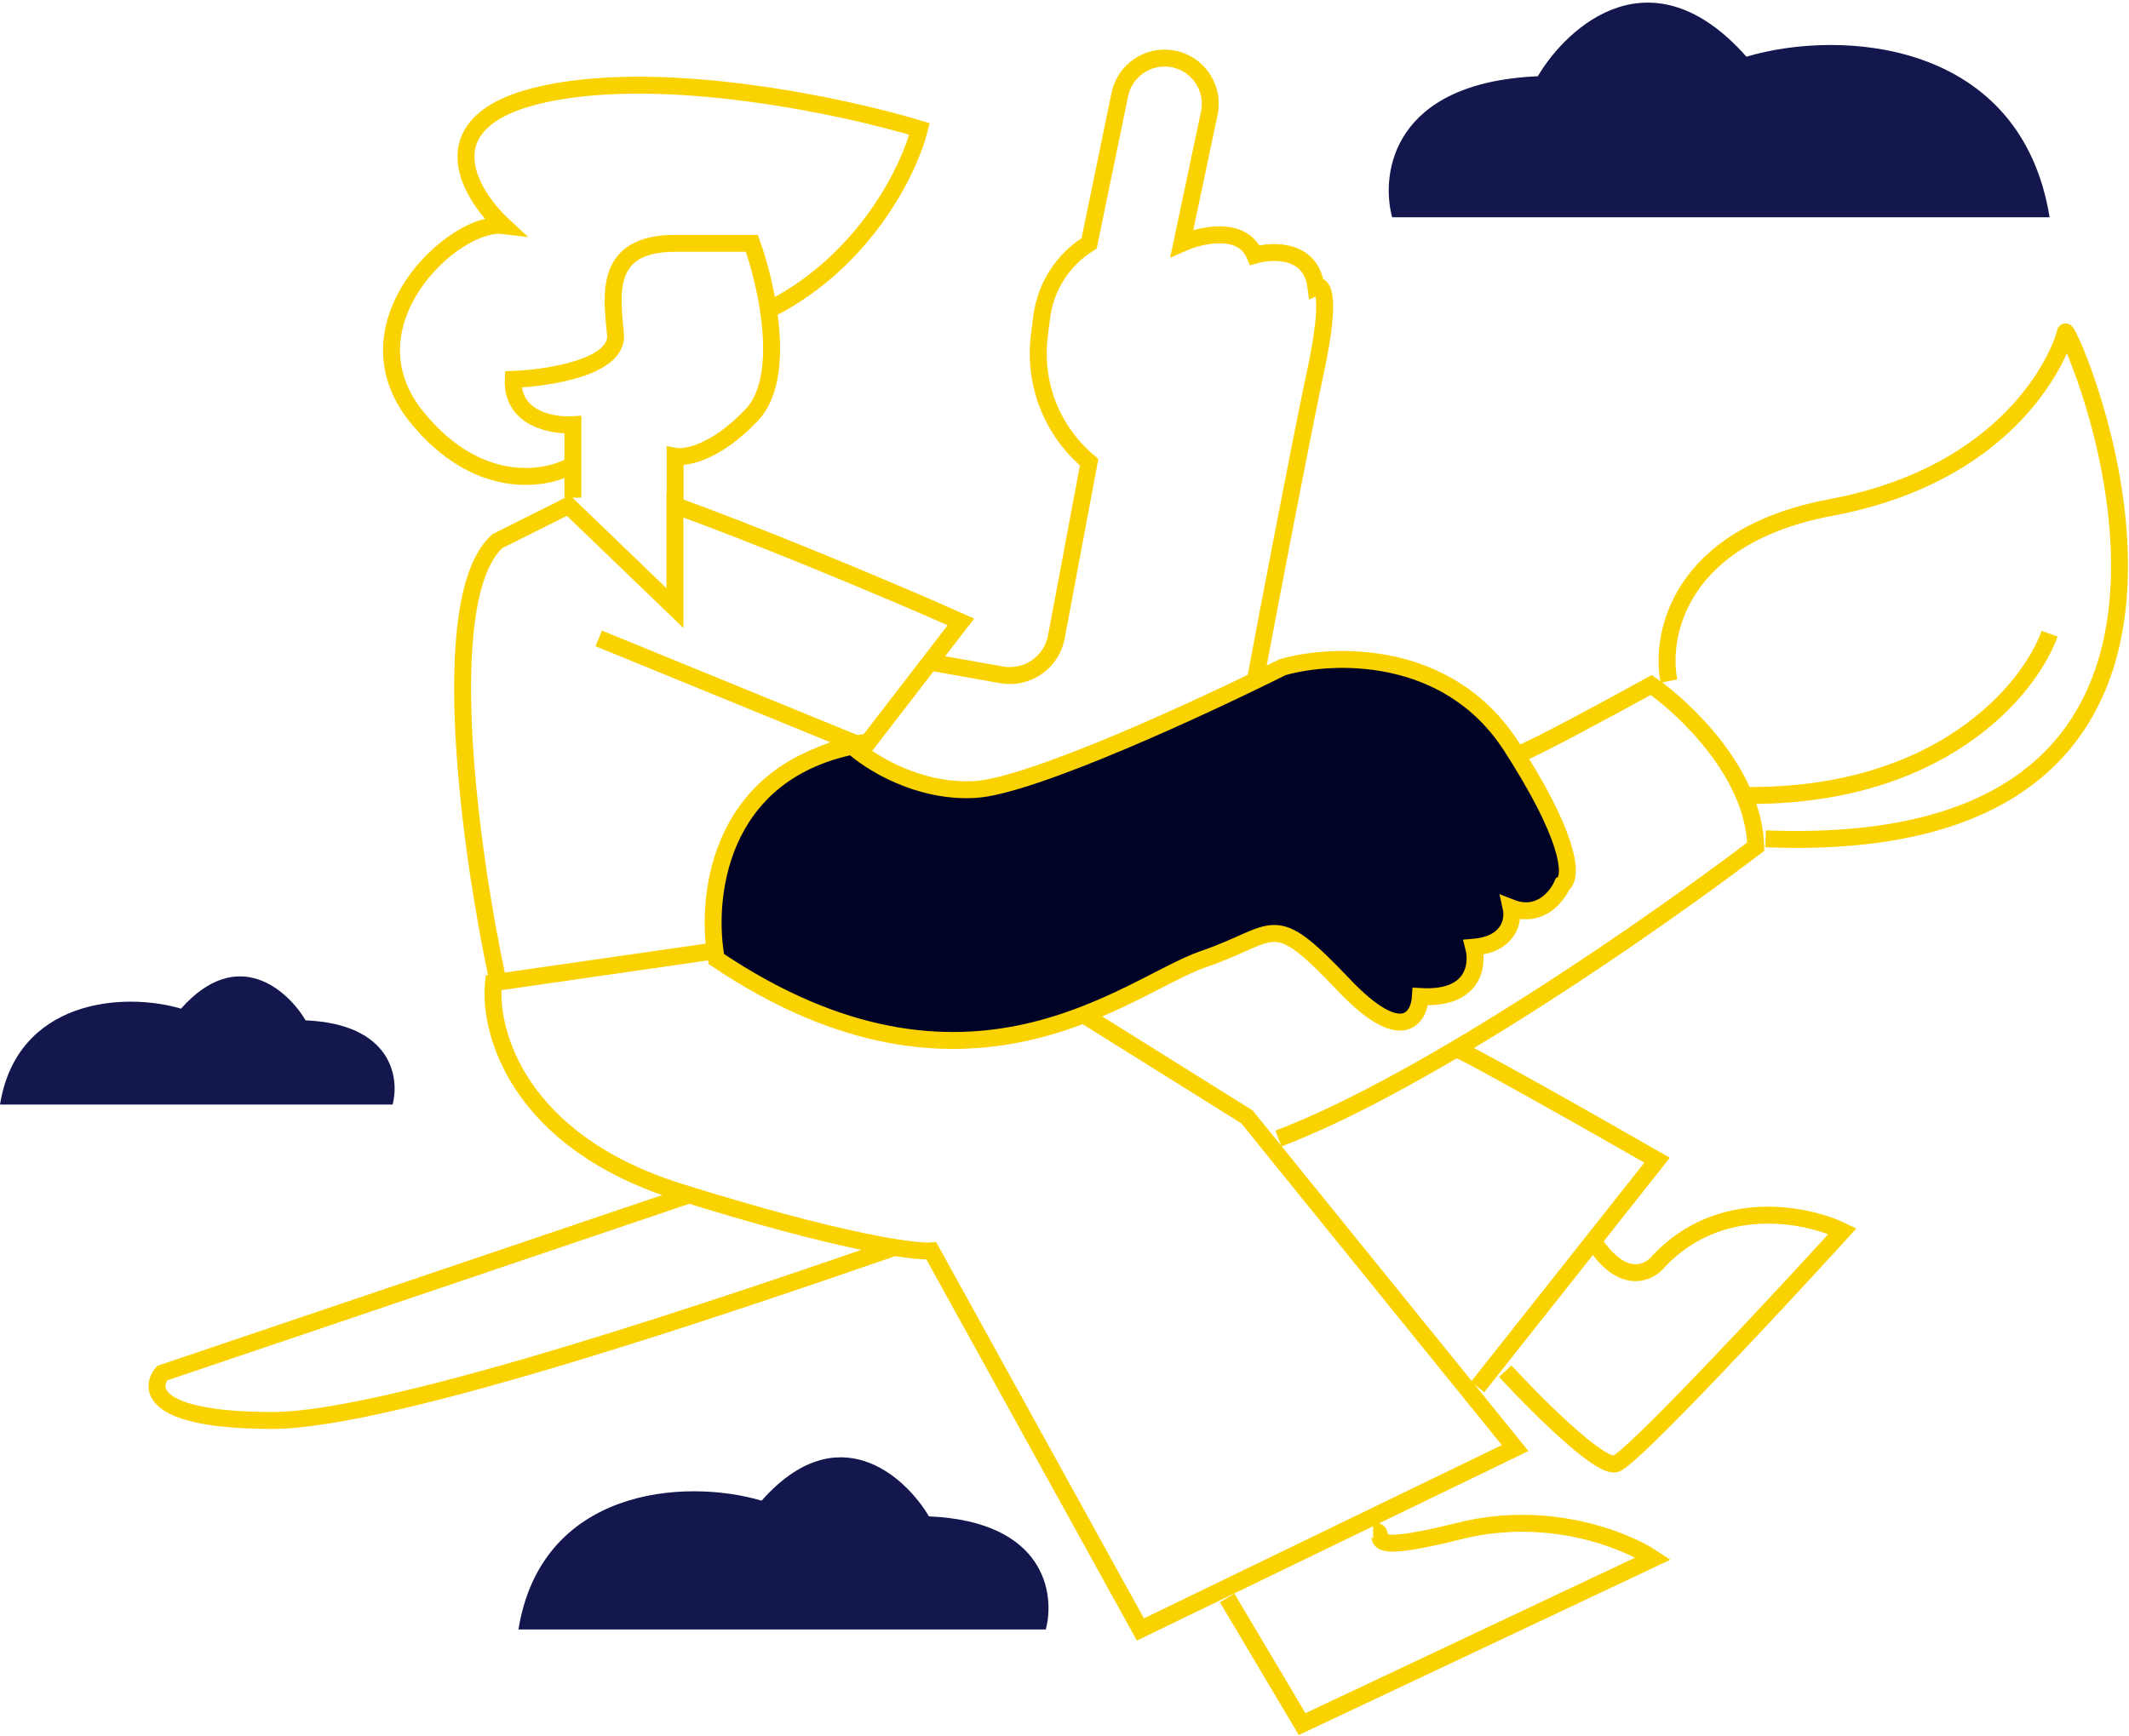 <?xml version="1.0" encoding="UTF-8"?>
<svg xmlns="http://www.w3.org/2000/svg" width="629" height="513" viewBox="0 0 629 513" fill="none">
  <path d="M454.329 22.537C411.524 24.389 407.802 51.088 411.292 64.206H605.54C597.165 12.351 544.668 8.262 515.976 16.75C488.06 -14.733 463.246 7.49 454.329 22.537Z" fill="#14174D"></path>
  <path d="M168.529 137.749C160.76 142.022 140.794 145.091 123.08 123.182C100.938 95.796 134.151 64.914 148.718 66.662C138.036 56.757 125.644 35.081 161.537 27.623C197.43 20.164 249.91 31.507 271.664 38.111C268.75 49.764 255.931 76.684 227.963 91.135" stroke="#FAD200" stroke-width="5"></path>
  <path d="M273.414 195.435L295.889 199.423C303.45 200.764 310.68 195.765 312.095 188.218L321.777 136.584L321.153 136.044C310.619 126.914 305.334 113.132 307.063 99.301L307.755 93.762C308.884 84.731 314.039 76.697 321.777 71.907V71.907L330.842 27.938C332.293 20.902 338.998 16.234 346.099 17.315V17.315C353.772 18.482 358.883 25.861 357.28 33.454L349.163 71.907C354.795 69.382 366.993 66.546 370.722 75.403C376.16 73.849 387.386 73.538 388.785 84.726C390.727 83.755 393.446 87.29 388.785 109.198C384.123 131.107 374.8 180.091 370.722 201.845" stroke="#FAD200" stroke-width="5"></path>
  <path d="M429.57 309.64C432.833 310.572 470.941 332.17 489.586 342.853L436.562 409.861" stroke="#FAD200" stroke-width="5"></path>
  <path d="M493.084 201.261C490.364 187.665 496.114 158.376 540.863 149.985C596.801 139.497 609.62 101.623 610.203 98.127C610.785 94.631 681.29 254.285 521.635 247.876" stroke="#FAD200" stroke-width="5"></path>
  <path d="M605.539 187.277C599.712 203.592 573.375 235.989 514.641 235.057" stroke="#FAD200" stroke-width="5"></path>
  <path d="M169.255 147.072V125.513C163.171 125.902 151.129 123.765 151.632 112.112C162.122 111.723 182.85 108.499 181.843 98.71C180.585 86.474 178.696 71.907 199.466 71.907C204.501 71.907 216.67 71.907 222.124 71.907C226.53 84.143 232.698 111.412 222.124 122.6C211.55 133.787 202.613 135.419 199.466 134.836V152.899" stroke="#FAD200" stroke-width="5"></path>
  <path d="M274.454 448.11C308.786 449.595 311.771 471.01 308.972 481.531H153.172C159.889 439.94 201.996 436.66 225.008 443.468C247.399 418.216 267.301 436.041 274.454 448.11Z" fill="#14174D"></path>
  <path d="M90.292 301.528C115.851 302.634 118.073 318.576 115.99 326.409H0.002C5.003 295.446 36.349 293.004 53.481 298.073C70.15 279.274 84.967 292.543 90.292 301.528Z" fill="#14174D"></path>
  <path d="M448.798 222.821C452.993 221.422 476.572 208.642 487.838 202.427C497.937 209.419 518.254 228.764 518.72 250.207C490.168 271.96 421.995 319.662 377.711 336.444" stroke="#FAD200" stroke-width="5"></path>
  <path d="M146.967 289.246C139.198 253.12 128.321 176.672 146.967 159.891L167.944 149.403L199.408 179.702V149.403C220.385 156.784 261.755 173.876 283.897 183.781L256.511 219.325C240.585 220.878 209.431 235.174 212.227 279.923" stroke="#FAD200" stroke-width="5"></path>
  <path d="M254.186 220.28L176.887 188.658" stroke="#FAD200" stroke-width="5"></path>
  <path d="M202.906 353.342C153.572 370.045 53.507 403.918 47.913 405.783C44.028 410.444 45.116 419.767 80.543 419.767C115.97 419.767 219.61 384.029 264.67 368.491M362.561 472.208L384.702 509.5L488.42 460.555C480.262 455.116 457.421 445.871 431.317 452.397C398.687 460.555 411.506 452.397 405.679 452.397" stroke="#FAD200" stroke-width="5"></path>
  <path d="M200.577 352.176C153.031 337.259 144.252 304.785 145.805 290.412L275.16 271.766L368.389 330.034L447.634 427.924L336.925 481.531L275.16 369.656C270.111 370.045 248.124 367.093 200.577 352.176Z" stroke="#FAD200" stroke-width="5"></path>
  <path d="M444.723 405.2C453.657 414.912 472.691 433.985 477.353 432.586C482.014 431.188 523.967 386.166 544.361 363.83C533.873 358.78 508.351 353.458 490.172 372.57C487.453 376.066 479.917 380.029 471.526 367.909" stroke="#FAD200" stroke-width="5"></path>
  <path d="M287.978 233.309C271.197 234.241 256.902 225.152 251.852 220.49C211.764 228.881 208.345 265.939 211.647 283.42C286.23 333.53 333.427 290.994 355.569 283.42C377.711 275.845 375.38 268.27 396.939 290.994C414.187 309.174 419.276 300.9 419.664 294.491C435.513 295.423 436.756 285.168 435.396 279.924C446.118 278.991 447.244 271.766 446.467 268.27C454.858 271.533 460.063 264.968 461.617 261.278C464.217 259.792 465.041 250.283 448.816 224.196C448.069 222.996 447.287 221.761 446.467 220.49C427.822 191.589 393.638 192.91 378.876 197.183C355.569 208.836 304.759 232.377 287.978 233.309Z" fill="#010326" stroke="#FAD200" stroke-width="5"></path>
</svg>
